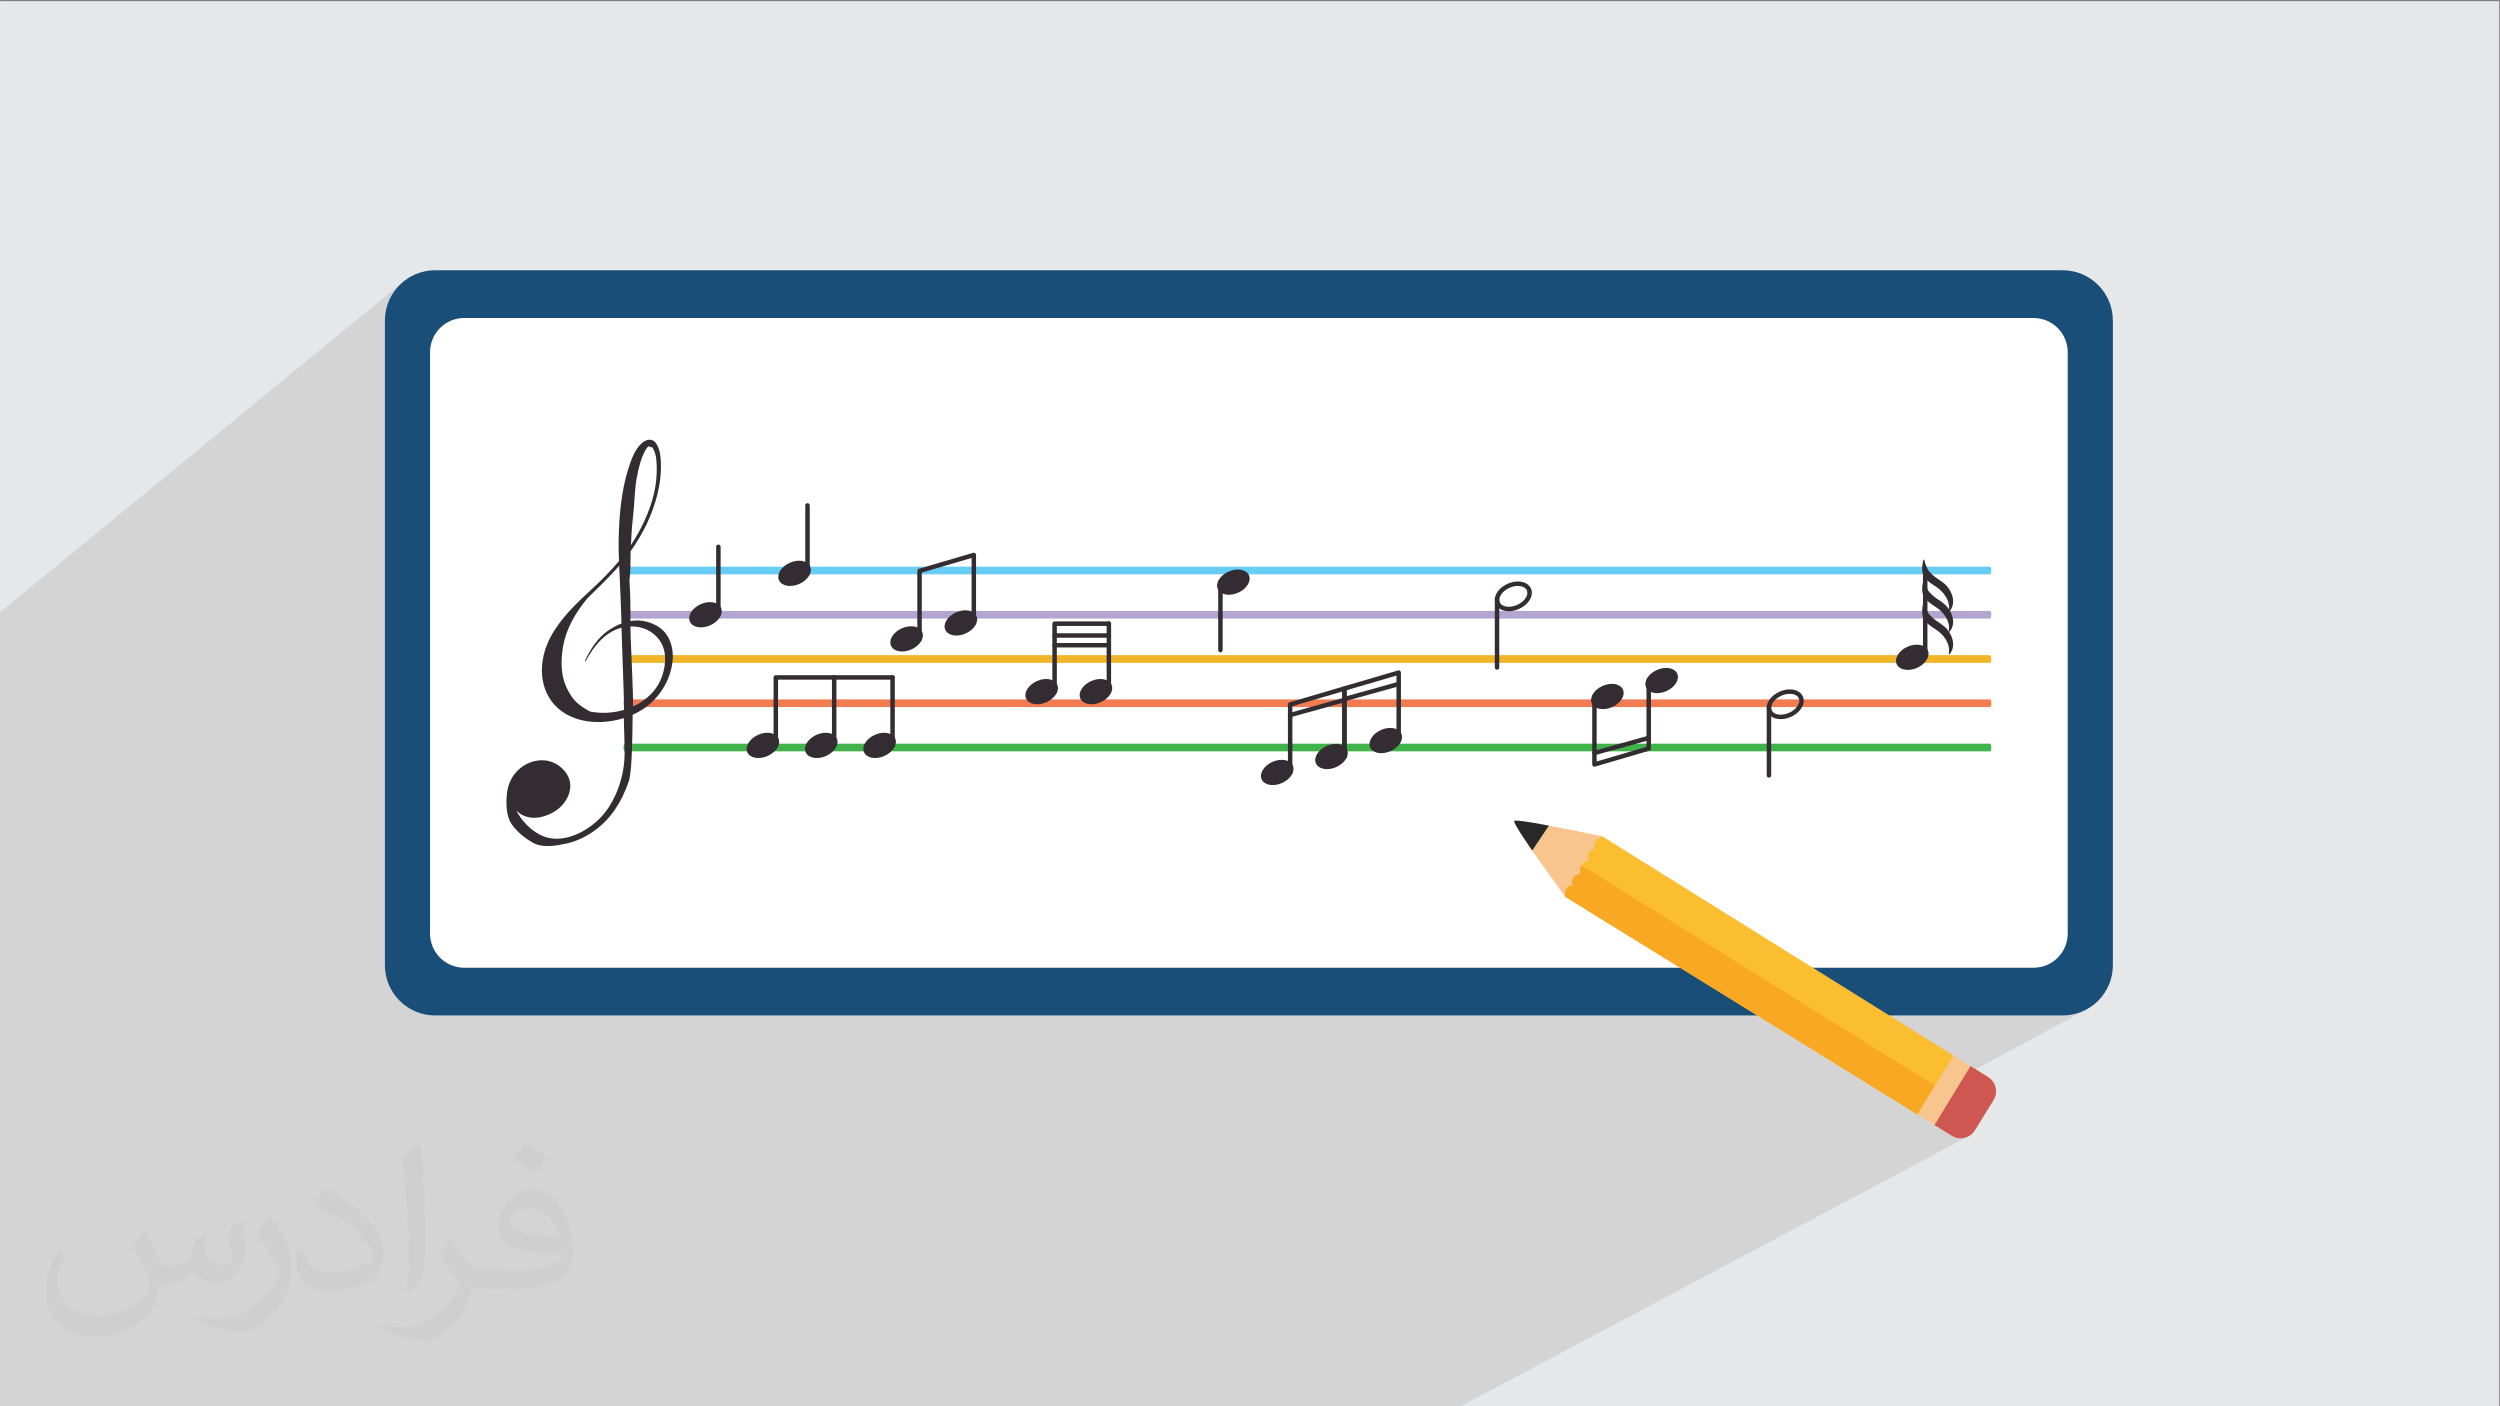 <?xml version="1.0" encoding="UTF-8"?>
<!DOCTYPE svg PUBLIC "-//W3C//DTD SVG 1.1//EN" "http://www.w3.org/Graphics/SVG/1.1/DTD/svg11.dtd">
<!-- Creator: CorelDRAW -->
<svg xmlns="http://www.w3.org/2000/svg" xml:space="preserve" width="3.703in" height="2.083in" version="1.1" style="shape-rendering:geometricPrecision; text-rendering:geometricPrecision; image-rendering:optimizeQuality; fill-rule:evenodd; clip-rule:evenodd"
viewBox="0 0 3703.33 2083.33"
 xmlns:xlink="http://www.w3.org/1999/xlink"
 xmlns:xodm="http://www.corel.com/coreldraw/odm/2003">
 <rect x="0" y="0" width="3703.33" height="2083.33" fill="#808080" stroke="none"/>
 <defs>
  <style type="text/css">
   <![CDATA[
    .fil0 {fill:#E6E7E8}
    .fil3 {fill:#184E78;fill-rule:nonzero}
    .fil12 {fill:#272827;fill-rule:nonzero}
    .fil10 {fill:#332D33;fill-rule:nonzero}
    .fil9 {fill:#40B44A;fill-rule:nonzero}
    .fil5 {fill:#67CDF4;fill-rule:nonzero}
    .fil6 {fill:#B4A5D0;fill-rule:nonzero}
    .fil15 {fill:#CE5751;fill-rule:nonzero}
    .fil7 {fill:#F0B528;fill-rule:nonzero}
    .fil8 {fill:#F27C51;fill-rule:nonzero}
    .fil14 {fill:#F8A822;fill-rule:nonzero}
    .fil11 {fill:#F8C58E;fill-rule:nonzero}
    .fil13 {fill:#FBBE31;fill-rule:nonzero}
    .fil4 {fill:white;fill-rule:nonzero}
    .fil2 {fill:#373435;fill-opacity:0.031}
    .fil1 {fill:#373435;fill-opacity:0.102}
   ]]>
  </style>
 </defs>
 <g id="Layer_x0020_1">
  <polygon class="fil0" points="-2.17,1.74 3702.16,1.74 3702.16,2084.93 -2.17,2084.93 "/>
  <polygon class="fil1" points="1982.56,2084.93 1935.05,2084.93 1934.99,2084.93 1750.53,2084.93 1748.67,2084.93 1573.82,2084.93 -2.17,2084.93 -2.17,1950.97 -2.17,1833.41 -2.17,941.53 -2.17,908.61 597.15,417.38 591.86,422.19 587.06,427.47 582.77,433.2 579.04,439.35 575.9,445.85 573.4,452.7 571.56,459.83 570.44,467.22 570.05,474.84 570.05,1429.89 570.44,1437.5 571.56,1444.9 573.4,1452.04 575.9,1458.87 579.04,1465.39 582.77,1471.52 587.06,1477.26 591.86,1482.55 597.15,1487.35 602.88,1491.64 609.02,1495.37 615.53,1498.51 622.37,1501.01 629.5,1502.85 636.89,1503.97 644.51,1504.36 2603.16,1504.36 2694.61,1560.89 2695.57,1561.48 2798.71,1504.36 3055.47,1504.36 3063.09,1503.97 3070.48,1502.85 3077.61,1501.01 3084.46,1498.51 3090.96,1495.37 2822.88,1640.19 2840.28,1650.94 2840.25,1651 2865.56,1666.64 2865.56,1666.65 2891.34,1682.59 2895.86,1684.79 2900.57,1686.01 2905.36,1686.28 2910.07,1685.63 2914.57,1684.1 2160.72,2084.93 2136.44,2084.93 2084.72,2084.93 2084.7,2084.93 2034.2,2084.93 2034.15,2084.93 1999.59,2084.93 1984.62,2084.93 1984.5,2084.93 "/>
  <path class="fil2" d="M216.02 1826.24c7,11 12,21 16,32 3,7 5,19 21,19 5,0 11,-1 17,-5 7,-3 12,-9 14,-17l6 -21 15 -7 1 1c-2,8 -3,16 -3,21 0,18 15,24 27,24 7,0 13,-3 13,-10 0,-8 -4,-22 -8,-35 7,-7 14,-14 22,-20l1 1c4,15 6,30 6,40 0,10 -4,20 -8,27 -7,14 -20,25 -36,25 -12,0 -25,-6 -34,-17l-1 0c-9,11 -22,20 -43,20l-7 0c-1,14 -4,24 -9,33 -13,25 -50,42 -85.01,42 -49,0 -73.01,-28 -73.01,-66 0,-23 8,-45 19,-60l10 4c-7,14 -12,27 -12,40 0,35 29,52 62,52 31,0 68.01,-19 75.01,-42 -3,-25 -12,-36 -26,-59 4,-7 10,-15 17,-23l1 0 0 0 0 0 0 0 0 0 2.02 0.99 -0.01 0.01 0 0zm564.05 -133.01c10,6 20,14 30,23 -6,8 -12,15 -21,21 -10,-8 -20,-15 -30,-22 7,-8 14,-15 20,-22l0 0 0 0 0 0 0 0 1 0zm5 96.01c-17,0 -30,11 -30,19 0,17 33,23 73.01,23 -5,-20 -22,-42 -43,-42l-0.01 0zm-37 93.01c22,0 41,-1 55,-4 16,-4 30,-12 30,-18 0,-1 0,-3 -1,-5 -9,1 -19,1 -29,1 -29,0 -52,-7 -61,-23 -2,-5 -4,-10 -4,-16 0,-16 7,-32 19,-42 10,-9 21,-14 33,-14 20,0 37,16 48,42 6,14 11,30 11,51 0,14 -4,25 -12,34 -16,15 -45,21 -90.01,21l-20 0 0 0 -5 0c-11,0 -19,-2 -25,-7l-1 0c0,3 1,5 1,7 0,10 -3,23 -10,33 -20,30 -42,43 -60,43 -19,0 -42,-7 -63,-17l4 -7c7,3 16,5 29,5 34,0 78.01,-33 84.01,-64 -1,-3 -4,-6 -7,-10 -10,-12 -16,-22 -22,-32 5,-10 10,-18 14,-25l2 0c14,29 28,46 57,46l5 0 0 0 21 0 0 0 0 0 0 0 0 0 -3 1zm-146.01 31c2,-14 3,-29 3,-43l0 -21c0,-39 -5,-96.01 -9,-133.01 7,-8 17,-17 25,-23l2 1c5,47 7,101.01 7,151.01 0,13 -1,26 -2,35 -1,12 -8,21 -22,35l-3 -1 -1 -1zm-151.02 -62.01c1,18 10,33 41,33 20,0 36,-5 55,-14 3,-1 5,-3 5,-5 0,-12 -9,-27 -24,-41 -14,-13 -34,-25 -52,-32 -6,-3 -8,-5 -8,-8 0,-5 7,-16 13,-24l2 0c20,11 43,27 60,44 15,16 25,33 25,51 0,13 -4,26 -11,38 -22,11 -46,20 -70.01,20 -29,0 -48,-14 -48,-45 0,-3 0,-9 1,-16l10 0 0 0 0 0 0 0 0 0 1 -1 0.01 0zm-52 -52l18 29c7,11 13,22 13,41l0 24c0,19 -12,39 -32,60 -15,14 -29,20 -42,20 -19,0 -40,-6 -65,-17l3 -7c8,2 17,4 28,4 36,0 72.01,-26 89.01,-58 2,-4 3,-7 3,-9 0,-4 -2,-8 -4,-11 -9,-17 -19,-33 -30,-47 6,-9 12,-18 18,-27l1 0 0 0 0 0 0 0 0 0 0 -2 -0.01 0z"/>
  <g id="_1711638919648">
   <g>
    <path class="fil3" d="M3055.48 1504.36l-2410.96 0c-41.13,0 -74.46,-33.34 -74.46,-74.46l0 -955.06c0,-41.12 33.33,-74.46 74.46,-74.46l2410.96 0c41.12,0 74.46,33.34 74.46,74.46l0 955.06c0,41.12 -33.34,74.46 -74.46,74.46z"/>
    <path class="fil4" d="M3012.32 1433.65l-2324.65 0c-28.02,0 -50.74,-22.71 -50.74,-50.74l0 -861.09c0,-28.02 22.72,-50.74 50.74,-50.74l2324.65 0c28.02,0 50.74,22.72 50.74,50.74l0 861.09c0,28.02 -22.72,50.74 -50.74,50.74z"/>
   </g>
   <g>
    <path class="fil5" d="M2947.9 850.83l-2022.38 0c-1.09,0 -1.98,-2.54 -1.98,-5.69 0,-3.14 0.89,-5.69 1.98,-5.69l2022.38 0c1.1,0 1.98,2.55 1.98,5.69 0,3.14 -0.88,5.69 -1.98,5.69z"/>
    <path class="fil6" d="M2947.9 916.4l-2022.38 0c-1.09,0 -1.98,-2.54 -1.98,-5.69 0,-3.14 0.89,-5.69 1.98,-5.69l2022.38 0c1.1,0 1.98,2.54 1.98,5.69 0,3.14 -0.88,5.69 -1.98,5.69z"/>
    <path class="fil7" d="M2947.9 981.96l-2022.38 0c-1.09,0 -1.98,-2.55 -1.98,-5.69 0,-3.15 0.89,-5.69 1.98,-5.69l2022.38 0c1.1,0 1.98,2.54 1.98,5.69 0,3.14 -0.88,5.69 -1.98,5.69z"/>
    <path class="fil8" d="M2947.9 1047.52l-2022.38 0c-1.09,0 -1.98,-2.55 -1.98,-5.69 0,-3.15 0.89,-5.69 1.98,-5.69l2022.38 0c1.1,0 1.98,2.54 1.98,5.69 0,3.14 -0.88,5.69 -1.98,5.69z"/>
    <path class="fil9" d="M2947.9 1113.09l-2022.38 0c-1.09,0 -1.98,-2.55 -1.98,-5.69 0,-3.14 0.89,-5.69 1.98,-5.69l2022.38 0c1.1,0 1.98,2.55 1.98,5.69 0,3.14 -0.88,5.69 -1.98,5.69z"/>
    <path class="fil10" d="M988.19 941.35c-7.67,-12.13 -21.91,-19.1 -35.65,-21.44 -6.27,-1.07 -12.56,-0.91 -18.73,0.15 -0,-10.18 0.06,-20.35 -0.14,-30.53 -0.2,-9.91 -0.69,-19.78 -1.29,-29.65 0.42,-3.72 0.8,-7.46 1.04,-11.23 0.59,-9.21 0.39,-18.51 0.65,-27.74 0.04,-1.48 0.1,-2.96 0.14,-4.44 18.11,-25.59 32.17,-54.02 39.65,-84.55 4.07,-16.64 6.02,-33.58 4.86,-50.7 -0.56,-8.28 -2.04,-16.95 -6.66,-24.03 -5.32,-8.13 -13.81,-6.96 -20.76,-1.2 -10.8,8.94 -16.44,25.21 -20.52,38.13 -10.83,34.29 -13.77,70.97 -14.44,106.72 -0.19,10.1 0.07,20.19 0.53,30.28 -12.14,14.57 -25.58,28.06 -39.58,40.96 -23.64,21.8 -47.51,44.15 -62.52,73.06 -13.67,26.29 -17.41,59.78 -2.51,86.36 21.52,38.41 71.52,45.03 111.74,32.36 -0.07,3.31 1.23,34.2 1.2,52.37 -0.04,24.07 -6.47,45.5 -13.24,60.8 -5.83,13.16 -13.77,25.6 -23.99,35.78 -21.72,21.62 -58.07,39.23 -87.78,24.02 -14.21,-7.27 -27.83,-20.74 -35.45,-36.25 4.59,4.88 10.35,8.45 17.98,10.09 12.15,2.61 24.85,-1 35.57,-6.65 22.12,-11.67 36.09,-39.81 18.41,-61.36 -17.79,-21.67 -47.5,-20.92 -67.71,-3.26 -10.35,9.05 -16.63,22.08 -18.08,35.65 -1.63,15.25 -1.34,34.38 7.39,46.53 8.26,11.5 20.11,21.06 32.73,27.66 13.37,6.98 33,3.7 47.52,0.53 28.84,-6.31 54.96,-25.26 71.56,-49.35 9.16,-13.28 16.26,-27.96 21.35,-43.25 5.54,-16.59 5.32,-82.28 5.63,-98.26 5.78,-2.59 11.23,-5.6 16.2,-8.99 22.89,-15.62 38.31,-39.55 42.49,-66.94 2.18,-14.26 0.21,-29.3 -7.57,-41.61zm-50.35 -177.61l0 0c2.06,-17.74 1.96,-35.67 4.89,-53.31 1.49,-8.93 3.42,-17.52 6.02,-26.19 1.35,-4.51 2.98,-8.9 5.1,-13.11 0.57,-1.14 6.18,-13.11 8.8,-9.17 0.73,1.11 1.92,0.78 2.89,-0.07 0.86,1.03 1.59,2.18 2.16,3.24 4.9,9.1 5.04,20.39 5.1,30.43 0.21,35.2 -13.33,70.5 -30.97,100.43 -2.31,3.93 -4.76,7.76 -7.28,11.53 0.62,-14.61 1.6,-29.25 3.3,-43.77zm-13.46 287.85l0 0c-16.28,4.83 -33.9,5.78 -50.26,2.57 -6.02,-3.28 -11.89,-6.83 -17.25,-11.18 -8.29,-6.71 -13.91,-15.99 -18.22,-25.62 -8.32,-18.59 -8.01,-39.7 -4.65,-59.37 4.58,-26.8 18.62,-50.53 36.02,-71.62 16.11,-15.85 32.44,-31.26 47.17,-48.27 1.31,24.24 3.38,81.31 3.39,85.59 -7.18,2.72 -14.01,6.49 -20.19,10.81 -15.44,10.8 -25.94,27.42 -33.87,44.2 -0.6,1.27 0.8,1.31 1.31,0.34 8.26,-15.24 18.66,-30.12 33.11,-40.06 6.13,-4.22 12.76,-7.3 19.68,-9.12 0.09,11.64 4.18,111.08 3.73,121.73zm56.88 -51.51l0 0c-6.88,21.65 -23.46,37.42 -43.69,46.6 0.75,-16.07 -2.83,-84.63 -3.44,-102.89 -0.18,-5.27 -0.26,-10.54 -0.29,-15.81 4.44,-0.11 8.93,0.26 13.45,1.22 14.92,3.14 28.2,13.23 34.18,27.3 5.77,13.58 4.16,29.86 -0.2,43.57z"/>
    <path class="fil10" d="M1068.07 900.56c3.81,8.69 -3.44,20.28 -16.2,25.88 -12.76,5.61 -26.2,3.11 -30.02,-5.57 -3.81,-8.69 3.43,-20.28 16.2,-25.88 12.76,-5.61 26.2,-3.11 30.02,5.57z"/>
    <path class="fil10" d="M1064.11 914.35c-1.83,0 -3.31,-1.48 -3.31,-3.31l0 -101.01c0,-1.83 1.48,-3.31 3.31,-3.31 1.83,0 3.32,1.49 3.32,3.31l0 101.01c0,1.83 -1.49,3.31 -3.32,3.31z"/>
    <path class="fil10" d="M1200.09 839.2c3.82,8.69 -3.43,20.28 -16.2,25.89 -12.76,5.61 -26.2,3.11 -30.02,-5.57 -3.82,-8.69 3.43,-20.28 16.19,-25.88 12.76,-5.61 26.2,-3.11 30.02,5.57z"/>
    <path class="fil10" d="M1196.14 852.99c-1.83,0 -3.31,-1.48 -3.31,-3.31l0 -101.01c0,-1.83 1.48,-3.31 3.31,-3.31 1.83,0 3.31,1.49 3.31,3.31l0 101.01c0,1.83 -1.48,3.31 -3.31,3.31z"/>
    <path class="fil10" d="M1803.9 872.54c-3.81,-8.69 3.44,-20.28 16.2,-25.89 12.76,-5.61 26.2,-3.11 30.02,5.58 3.82,8.69 -3.43,20.28 -16.19,25.88 -12.76,5.61 -26.2,3.11 -30.02,-5.57z"/>
    <path class="fil10" d="M1807.86 966.39c-1.83,0 -3.32,-1.48 -3.32,-3.31l0 -101.01c0,-1.83 1.49,-3.31 3.32,-3.31 1.83,0 3.31,1.49 3.31,3.31l0 101.01c0,1.83 -1.48,3.31 -3.31,3.31z"/>
    <path class="fil10" d="M2235.06 905.48c-9.26,0 -16.54,-3.95 -19.44,-10.55 -4.62,-10.52 3.24,-23.81 17.9,-30.25 4.88,-2.15 10.05,-3.28 14.95,-3.28 9.27,0 16.54,3.94 19.44,10.55 2.3,5.24 1.55,11.34 -2.11,17.19 -3.41,5.45 -9.02,10.09 -15.79,13.06 -4.88,2.15 -10.05,3.28 -14.95,3.28zm13.41 -37.45l0 0c-3.99,0 -8.24,0.94 -12.28,2.72 -10.88,4.78 -17.52,14.63 -14.49,21.52 1.81,4.13 6.81,6.59 13.37,6.59 3.99,0 8.24,-0.94 12.28,-2.71 5.57,-2.45 10.13,-6.19 12.84,-10.51 2.46,-3.93 3.05,-7.84 1.65,-11 -1.81,-4.13 -6.81,-6.59 -13.37,-6.59z"/>
    <path class="fil10" d="M2217.63 992.15c-1.83,0 -3.31,-1.48 -3.31,-3.31l0 -101c0,-1.83 1.48,-3.32 3.31,-3.32 1.83,0 3.32,1.48 3.32,3.32l0 101c0,1.83 -1.49,3.31 -3.32,3.31z"/>
    <path class="fil10" d="M2637.88 1065.34c-9.27,0 -16.54,-3.94 -19.44,-10.55 -4.62,-10.52 3.24,-23.81 17.9,-30.25 4.87,-2.14 10.05,-3.28 14.95,-3.28 9.27,0 16.54,3.94 19.44,10.56 2.3,5.23 1.55,11.34 -2.11,17.18 -3.41,5.45 -9.02,10.09 -15.79,13.06 -4.87,2.15 -10.05,3.28 -14.95,3.28zm13.41 -37.45l0 0c-3.99,0 -8.24,0.94 -12.28,2.72 -10.88,4.78 -17.52,14.63 -14.49,21.52 1.81,4.12 6.81,6.59 13.37,6.59 3.99,0 8.24,-0.94 12.28,-2.72 5.57,-2.44 10.13,-6.18 12.84,-10.51 2.46,-3.93 3.05,-7.84 1.66,-11 -1.82,-4.13 -6.81,-6.59 -13.37,-6.59z"/>
    <path class="fil10" d="M2620.45 1152.02c-1.83,0 -3.31,-1.48 -3.31,-3.31l0 -101c0,-1.83 1.48,-3.31 3.31,-3.31 1.83,0 3.32,1.48 3.32,3.31l0 101c0,1.83 -1.48,3.31 -3.32,3.31z"/>
    <path class="fil10" d="M1366.06 936.29c3.82,8.69 -3.43,20.28 -16.2,25.89 -12.76,5.61 -26.2,3.11 -30.02,-5.58 -3.81,-8.69 3.44,-20.28 16.2,-25.88 12.76,-5.61 26.2,-3.11 30.02,5.57z"/>
    <path class="fil10" d="M1362.1 950.08c-1.83,0 -3.31,-1.49 -3.31,-3.32l0 -101c0,-1.47 0.97,-2.76 2.38,-3.18l80.4 -23.62c1.01,-0.3 2.09,-0.1 2.93,0.52 0.83,0.63 1.33,1.61 1.33,2.66l0 101.01c0,1.83 -1.48,3.31 -3.31,3.31 -1.83,0 -3.31,-1.48 -3.31,-3.31l0 -96.58 -73.77 21.68 0 98.52c0,1.83 -1.48,3.32 -3.31,3.32z"/>
    <path class="fil10" d="M1446.46 912.66c3.81,8.7 -3.44,20.28 -16.2,25.89 -12.76,5.6 -26.2,3.11 -30.02,-5.58 -3.82,-8.69 3.43,-20.28 16.2,-25.88 12.76,-5.61 26.2,-3.11 30.02,5.57z"/>
    <path class="fil10" d="M1153.13 1094.1c3.82,8.69 -3.43,20.28 -16.2,25.89 -12.76,5.61 -26.2,3.11 -30.02,-5.58 -3.82,-8.69 3.43,-20.27 16.2,-25.88 12.76,-5.61 26.2,-3.11 30.02,5.57z"/>
    <path class="fil10" d="M1149.17 1107.89c-1.83,0 -3.31,-1.48 -3.31,-3.31l0 -101.01c0,-1.83 1.48,-3.31 3.31,-3.31l172.96 0c1.83,0 3.32,1.49 3.32,3.31 0,1.83 -1.48,3.31 -3.32,3.31l-169.65 0 0 97.69c0,1.83 -1.49,3.31 -3.31,3.31z"/>
    <path class="fil10" d="M1235.65 1107.89c-1.83,0 -3.31,-1.48 -3.31,-3.31l0 -101.01c0,-1.83 1.48,-3.31 3.31,-3.31 1.83,0 3.31,1.49 3.31,3.31l0 101.01c0,1.83 -1.48,3.31 -3.31,3.31z"/>
    <path class="fil10" d="M1239.61 1094.1c3.81,8.69 -3.44,20.28 -16.2,25.89 -12.76,5.61 -26.2,3.11 -30.02,-5.58 -3.82,-8.69 3.43,-20.27 16.19,-25.88 12.76,-5.61 26.2,-3.11 30.02,5.57z"/>
    <path class="fil10" d="M1326.09 1094.1c3.82,8.69 -3.43,20.28 -16.2,25.89 -12.76,5.61 -26.2,3.11 -30.02,-5.58 -3.82,-8.69 3.43,-20.27 16.19,-25.88 12.76,-5.61 26.2,-3.11 30.02,5.57z"/>
    <path class="fil10" d="M1322.13 1107.89c-1.83,0 -3.31,-1.48 -3.31,-3.31l0 -101.01c0,-1.83 1.48,-3.31 3.31,-3.31 1.83,0 3.32,1.49 3.32,3.31l0 101.01c0,1.83 -1.48,3.31 -3.32,3.31z"/>
    <path class="fil10" d="M2851.95 969.4c-1.83,0 -3.31,-1.48 -3.31,-3.32l0 -117.11c0,-1.83 1.48,-3.31 3.31,-3.31 1.83,0 3.31,1.48 3.31,3.31l0 117.11c0,1.83 -1.48,3.32 -3.31,3.32z"/>
    <path class="fil10" d="M2855.9 963.55c3.82,8.69 -3.43,20.28 -16.2,25.89 -12.75,5.61 -26.19,3.11 -30.02,-5.58 -3.81,-8.69 3.44,-20.27 16.2,-25.88 12.76,-5.61 26.2,-3.11 30.02,5.57z"/>
    <path class="fil10" d="M2881.34 865.47c-5.85,-5.37 -13.09,-8.69 -18.87,-14.15 -3.07,-2.9 -5.48,-5.15 -7.32,-9.04 -2.01,-4.24 -3.7,-8.04 -4.38,-12.76 -0.2,-1.36 -1.85,0.31 -1.97,0.96 -1.42,7.38 -2.71,17.31 1.69,23.97 3.94,5.98 10.59,10.38 16.51,14.13 12.3,7.8 22.72,21.5 19.83,36.71 -0.19,0.98 0.97,0.48 1.3,0.11 10.41,-11.98 3.56,-30.45 -6.78,-39.92z"/>
    <path class="fil10" d="M2881.34 895.73c-5.85,-5.37 -13.09,-8.7 -18.87,-14.15 -3.07,-2.91 -5.48,-5.15 -7.32,-9.04 -2.01,-4.24 -3.7,-8.04 -4.38,-12.76 -0.2,-1.36 -1.85,0.32 -1.97,0.96 -1.42,7.38 -2.71,17.31 1.69,23.97 3.94,5.98 10.59,10.38 16.51,14.13 12.3,7.8 22.72,21.5 19.83,36.71 -0.19,0.97 0.97,0.48 1.3,0.1 10.41,-11.97 3.56,-30.45 -6.78,-39.92z"/>
    <path class="fil10" d="M2881.34 928.98c-5.85,-5.36 -13.09,-8.69 -18.87,-14.15 -3.07,-2.9 -5.48,-5.15 -7.32,-9.04 -2.01,-4.24 -3.7,-8.04 -4.38,-12.76 -0.2,-1.36 -1.85,0.31 -1.97,0.96 -1.42,7.38 -2.71,17.3 1.69,23.97 3.94,5.98 10.59,10.38 16.51,14.13 12.3,7.8 22.72,21.5 19.83,36.72 -0.19,0.97 0.97,0.48 1.3,0.1 10.41,-11.97 3.56,-30.45 -6.78,-39.92z"/>
    <path class="fil10" d="M1915.1 1134.17c3.82,8.69 -3.43,20.28 -16.19,25.89 -12.76,5.61 -26.2,3.11 -30.02,-5.58 -3.82,-8.69 3.43,-20.28 16.2,-25.88 12.76,-5.61 26.2,-3.11 30.02,5.57z"/>
    <path class="fil10" d="M1911.14 1147.96c-1.83,0 -3.31,-1.49 -3.31,-3.32l0 -101c0,-1.48 0.97,-2.77 2.38,-3.18l80.41 -23.62c1,-0.3 2.09,-0.1 2.92,0.52 0.83,0.63 1.33,1.61 1.33,2.66l0 101c0,1.83 -1.48,3.32 -3.31,3.32 -1.83,0 -3.31,-1.48 -3.31,-3.32l0 -96.57 -73.78 21.68 0 98.52c0,1.83 -1.48,3.32 -3.31,3.32z"/>
    <path class="fil10" d="M1995.51 1110.54c3.81,8.69 -3.44,20.28 -16.2,25.89 -12.76,5.6 -26.2,3.11 -30.02,-5.58 -3.81,-8.69 3.44,-20.28 16.2,-25.89 12.76,-5.61 26.2,-3.11 30.02,5.57z"/>
    <path class="fil10" d="M1911.14 1062.63c-1.45,0 -2.78,-0.96 -3.19,-2.43 -0.49,-1.76 0.54,-3.6 2.31,-4.09l80.4 -22.38c1.77,-0.49 3.59,0.55 4.08,2.31 0.49,1.76 -0.54,3.59 -2.3,4.08l-80.41 22.38c-0.3,0.08 -0.59,0.12 -0.89,0.12z"/>
    <path class="fil10" d="M1991.55 1124.33c-1.83,0 -3.31,-1.48 -3.31,-3.32l0 -101c0,-1.48 0.97,-2.77 2.38,-3.18l80.4 -23.63c1,-0.3 2.09,-0.1 2.92,0.53 0.84,0.62 1.33,1.61 1.33,2.66l0 101c0,1.83 -1.48,3.31 -3.31,3.31 -1.83,0 -3.32,-1.48 -3.32,-3.31l0 -96.58 -73.77 21.67 0 98.52c0,1.83 -1.48,3.32 -3.31,3.32z"/>
    <path class="fil10" d="M2075.91 1086.92c3.82,8.69 -3.43,20.28 -16.19,25.88 -12.76,5.61 -26.2,3.11 -30.02,-5.57 -3.81,-8.69 3.44,-20.28 16.2,-25.89 12.76,-5.6 26.2,-3.11 30.02,5.58z"/>
    <path class="fil10" d="M1991.54 1039c-1.45,0 -2.78,-0.96 -3.19,-2.43 -0.49,-1.76 0.54,-3.59 2.3,-4.08l80.41 -22.37c1.76,-0.5 3.59,0.54 4.08,2.3 0.49,1.76 -0.54,3.59 -2.31,4.08l-80.4 22.38c-0.3,0.08 -0.6,0.12 -0.89,0.12z"/>
    <path class="fil10" d="M2438.39 1018.33c-3.81,-8.69 3.44,-20.28 16.19,-25.89 12.77,-5.6 26.2,-3.11 30.02,5.58 3.81,8.69 -3.43,20.28 -16.2,25.88 -12.76,5.61 -26.2,3.11 -30.02,-5.57z"/>
    <path class="fil10" d="M2361.94 1135.81c-0.71,0 -1.41,-0.23 -1.99,-0.67 -0.83,-0.62 -1.33,-1.61 -1.33,-2.65l0 -101.01c0,-1.82 1.48,-3.31 3.32,-3.31 1.83,0 3.31,1.49 3.31,3.31l0 96.58 73.77 -21.68 0 -98.52c0,-1.83 1.48,-3.31 3.32,-3.31 1.83,0 3.31,1.48 3.31,3.31l0 101c0,1.48 -0.96,2.77 -2.38,3.19l-80.41 23.62c-0.31,0.09 -0.62,0.14 -0.93,0.14z"/>
    <path class="fil10" d="M2357.98 1041.96c-3.81,-8.69 3.44,-20.28 16.2,-25.89 12.76,-5.61 26.2,-3.11 30.02,5.58 3.81,8.69 -3.44,20.27 -16.2,25.88 -12.76,5.61 -26.2,3.11 -30.02,-5.57z"/>
    <path class="fil10" d="M2361.94 1118.88c-1.45,0 -2.79,-0.96 -3.2,-2.43 -0.49,-1.76 0.54,-3.59 2.31,-4.08l80.4 -22.38c1.76,-0.49 3.6,0.54 4.09,2.31 0.49,1.76 -0.54,3.59 -2.3,4.08l-80.41 22.38c-0.3,0.07 -0.6,0.12 -0.89,0.12z"/>
    <path class="fil10" d="M1566.15 1014.45c3.81,8.69 -3.44,20.27 -16.2,25.88 -12.76,5.61 -26.2,3.11 -30.02,-5.57 -3.81,-8.69 3.43,-20.28 16.19,-25.89 12.76,-5.61 26.2,-3.11 30.02,5.58z"/>
    <path class="fil10" d="M1562.19 1028.23c-1.83,0 -3.31,-1.48 -3.31,-3.31l0 -101.01c0,-1.83 1.48,-3.31 3.31,-3.31l80.41 0c1.83,0 3.31,1.48 3.31,3.31 0,1.84 -1.49,3.32 -3.31,3.32l-77.09 0 0 97.69c0,1.83 -1.48,3.31 -3.31,3.31z"/>
    <path class="fil10" d="M1642.59 1028.23c-1.83,0 -3.31,-1.48 -3.31,-3.31l0 -101.01c0,-1.83 1.48,-3.31 3.31,-3.31 1.83,0 3.31,1.48 3.31,3.31l0 101.01c0,1.83 -1.49,3.31 -3.31,3.31z"/>
    <path class="fil10" d="M1646.55 1014.45c3.81,8.69 -3.44,20.27 -16.2,25.88 -12.76,5.61 -26.2,3.11 -30.02,-5.57 -3.82,-8.69 3.43,-20.28 16.19,-25.89 12.76,-5.61 26.2,-3.11 30.02,5.58z"/>
    <path class="fil10" d="M1642.59 944.78l-80.41 0c-1.83,0 -3.31,-1.49 -3.31,-3.31 0,-1.83 1.48,-3.31 3.31,-3.31l80.41 0c1.83,0 3.31,1.48 3.31,3.31 0,1.82 -1.49,3.31 -3.31,3.31z"/>
    <path class="fil10" d="M1642.59 959.15l-80.41 0c-1.83,0 -3.31,-1.48 -3.31,-3.32 0,-1.83 1.48,-3.31 3.31,-3.31l80.41 0c1.83,0 3.31,1.48 3.31,3.31 0,1.83 -1.49,3.32 -3.31,3.32z"/>
   </g>
   <g>
    <path class="fil11" d="M2373.72 1239.07c0,0 -126.39,-27.17 -129.85,-22.19 -3.46,4.98 74.72,111.55 74.72,111.55l41.19 -31.46 13.94 -57.91z"/>
    <path class="fil12" d="M2294.38 1223.14c0,0 -49.93,-9.77 -51.32,-6.97 -1.73,3.5 26.74,43.75 26.74,43.75l24.58 -36.78z"/>
    <path class="fil13" d="M2373.61 1239l521.67 325.64 -54.36 86.7 -522.33 -322.91c0,0 -2.86,-16.09 11.49,-16.79 0,0 -6.41,-14.68 11.52,-17.17 0,0 -6.02,-13.99 11.79,-20.18 0,0 -5.97,-13.87 9.27,-16.89 0,0 -5.64,-10.14 10.95,-18.42z"/>
    <path class="fil14" d="M2342.63 1281.95c-3.8,6.08 -1.02,12.53 -1.02,12.53 -17.93,2.49 -11.52,17.17 -11.52,17.17 -14.35,0.7 -11.49,16.79 -11.49,16.79l522.33 322.91 26.49 -42.25 -524.79 -327.14z"/>
    <polygon class="fil11" points="2840.25,1651 2865.58,1666.66 2919.95,1579.96 2893.81,1563.64 "/>
    <path class="fil15" d="M2865.56 1666.65l25.78 15.94c11.65,7.2 26.93,3.59 34.13,-8.05l27.74 -44.86c7.18,-11.61 3.63,-26.84 -7.96,-34.07l-26.13 -16.31 -53.56 87.36z"/>
   </g>
  </g>
 </g>
</svg>
